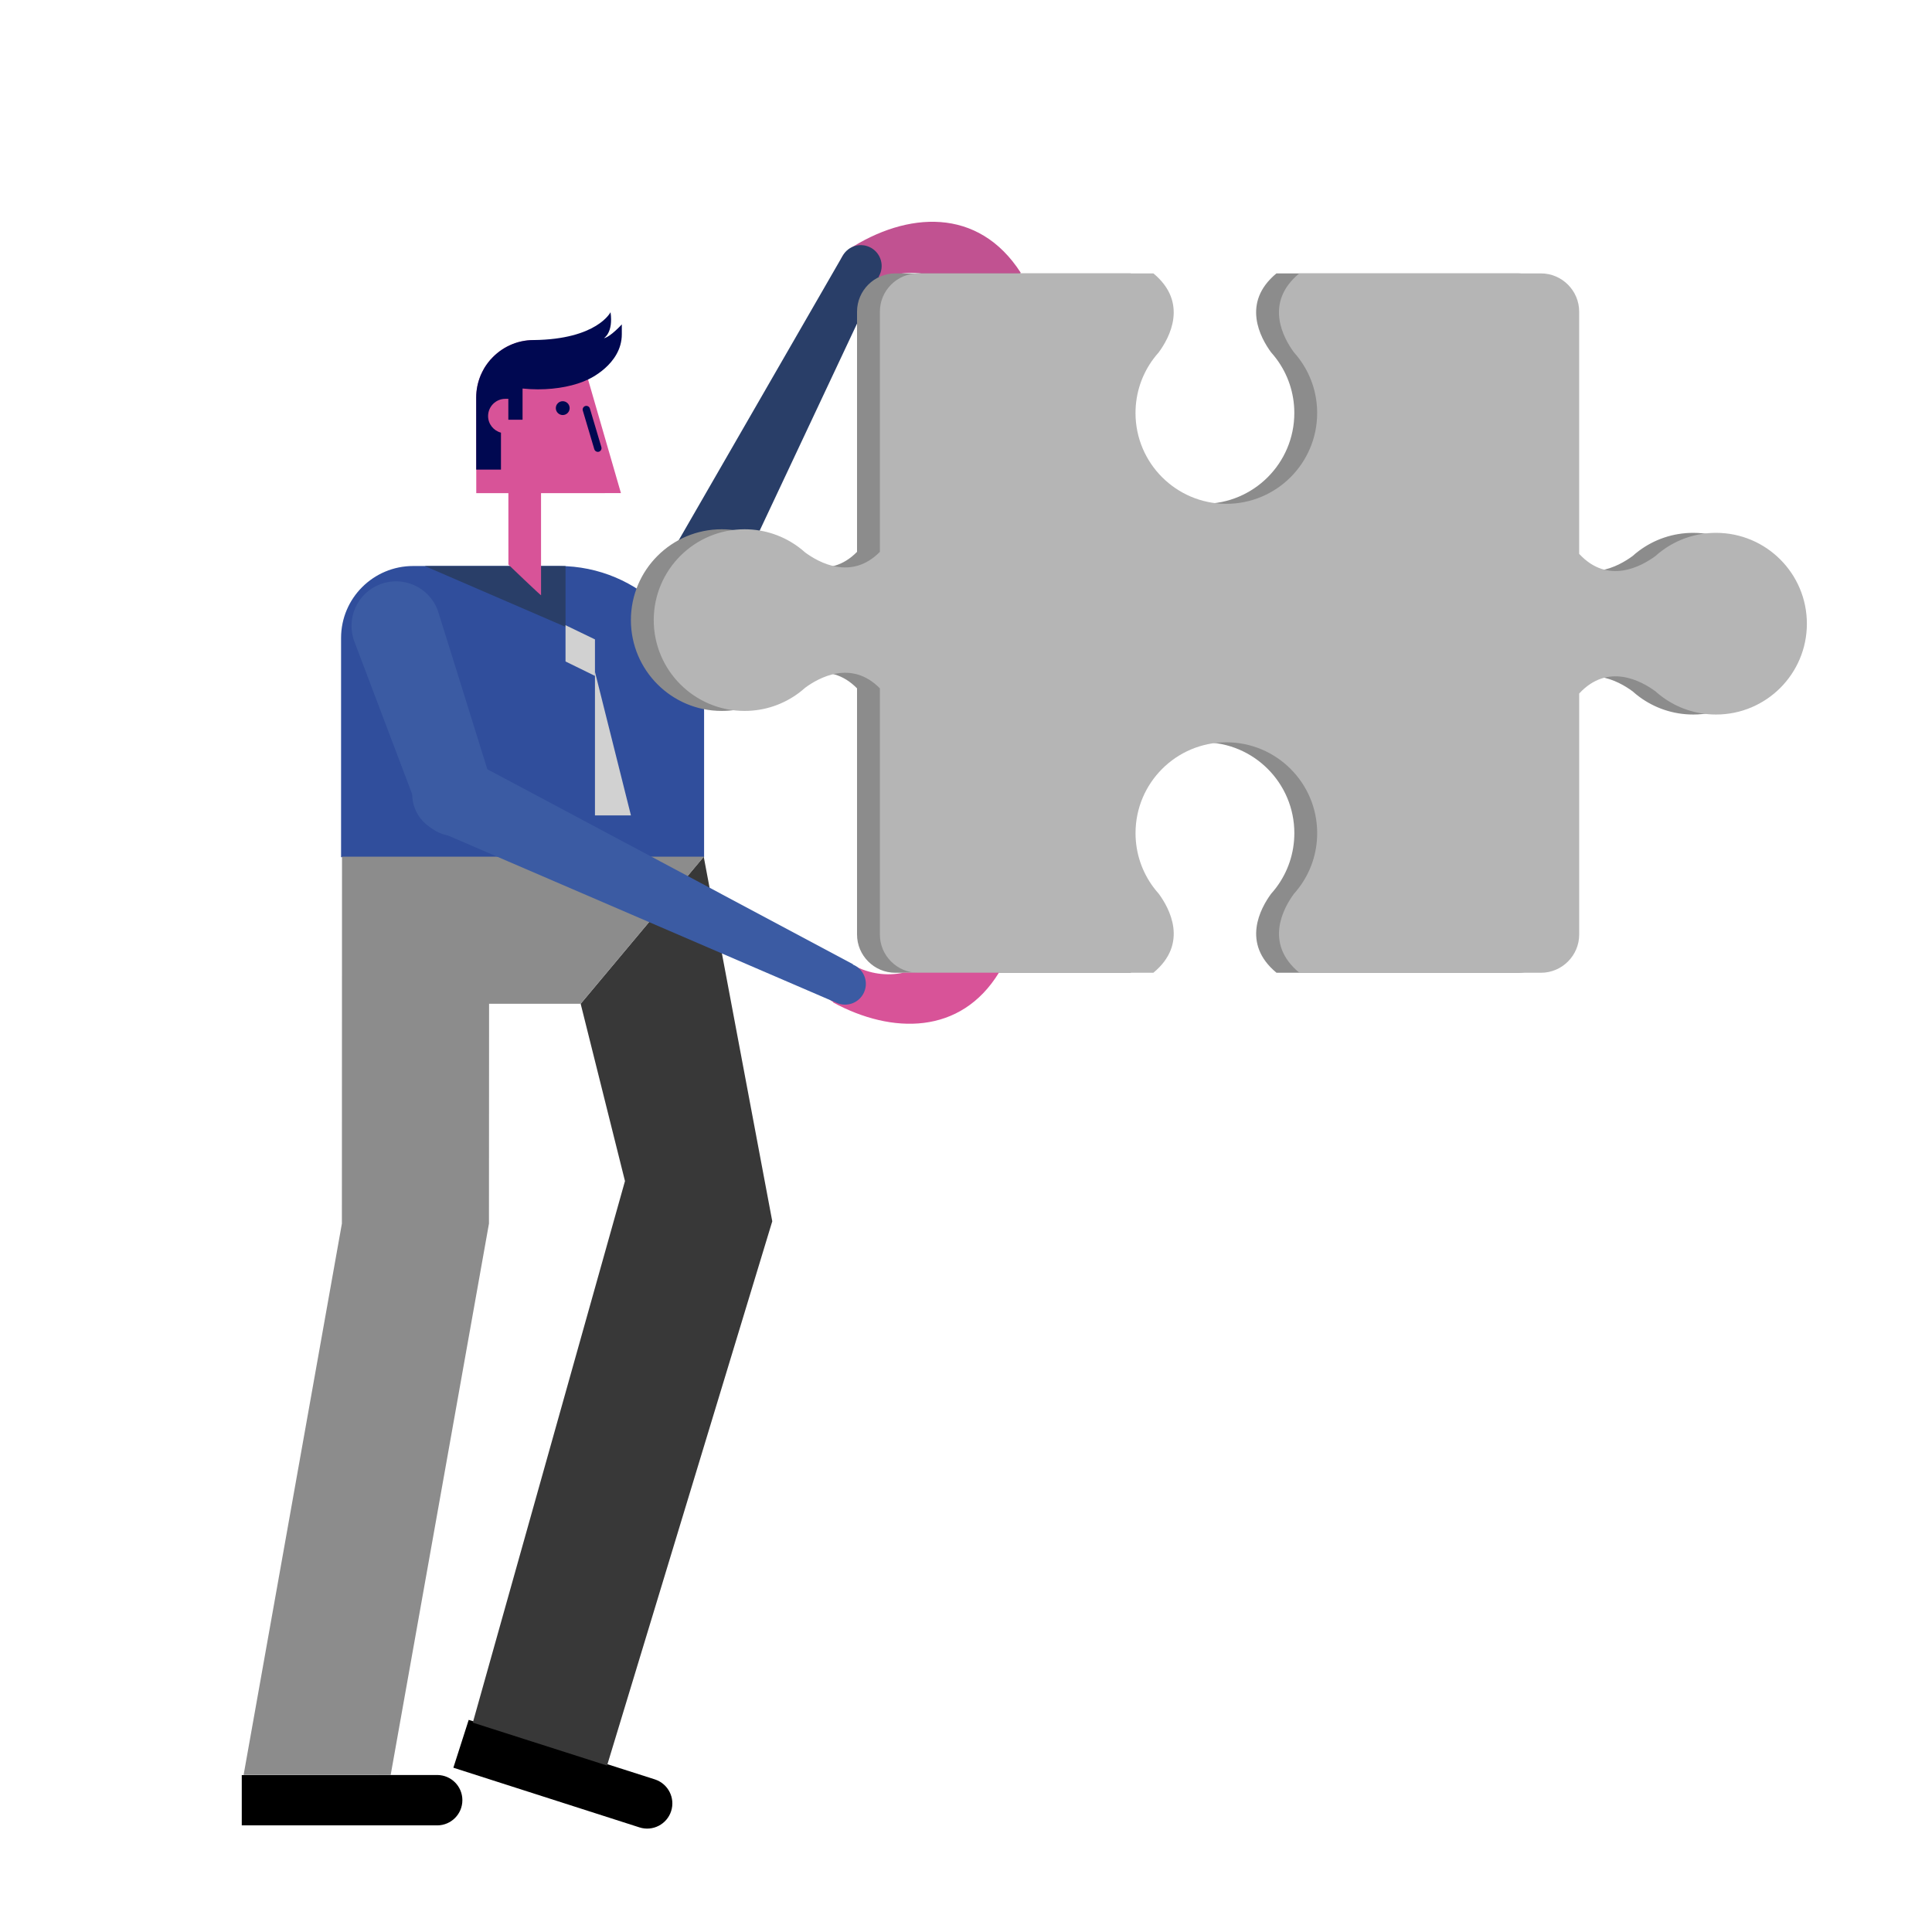 <?xml version="1.0" encoding="utf-8"?>
<!-- Generator: Adobe Illustrator 23.0.0, SVG Export Plug-In . SVG Version: 6.00 Build 0)  -->
<svg version="1.1" id="Capa_1" xmlns="http://www.w3.org/2000/svg" xmlns:xlink="http://www.w3.org/1999/xlink" x="0px" y="0px"
	 viewBox="0 0 800 800" enable-background="new 0 0 800 800" xml:space="preserve">
<path fill="#C15291" d="M351.31,103.31c24.19-15.7,53.76-17.8,71.4,9.69l-19.55,12.69c-10.82-12.75-27.88-16.98-42.31-7.7
	l-0.08-0.12c-3.97,2.46-9.2,1.32-11.76-2.62c-2.56-3.94-1.47-9.18,2.4-11.81L351.31,103.31z"/>
<path fill="#293E68" d="M264.68,284.56c-7.76-4.47-10.42-14.38-5.95-22.14l90.17-156.45l0.02,0.01c0.03-0.05,0.04-0.11,0.07-0.16
	c2.38-4.12,7.65-5.54,11.77-3.16s5.54,7.65,3.16,11.77c-0.03,0.05-0.07,0.09-0.1,0.15l0.15,0.08c0,0-76.73,163.24-77.15,163.96
	C282.35,286.36,272.44,289.03,264.68,284.56z"/>
<path fill="#304E9C" d="M291.55,294.35v60.59H141.23v-90.77c0-16.46,13.37-29.8,29.87-29.8c0.06,0,0.12,0.01,0.18,0.01l0.01-0.01
	h60.13C264.63,234.38,291.55,261.23,291.55,294.35z"/>
<path fill="#293E68" d="M234.17,234.38v25.19l-58.28-25.19H234.17z"/>
<path fill="#D1D1D1" d="M234.17,273.9v-15.02l12.19,5.88v15.11L234.17,273.9z"/>
<path fill="#D1D1D1" d="M261.26,337.65h-14.9v-59.46L261.26,337.65z"/>
<path fill="#8C8C8C" d="M738.73,258.26c0,20.77-16.84,37.61-37.61,37.61c-8.38,0-16.12-2.74-22.37-7.38v0l0,0
	c-0.94-0.7-1.85-1.44-2.73-2.23c-5.77-4.25-19.66-11.98-31.57,0.91v99.8c0,8.7-7.12,15.83-15.83,15.83H528.58
	c-14.71-12.15-6.61-26.77-2.23-32.72c0.78-0.87,1.53-1.78,2.23-2.73l0,0h0c4.64-6.25,7.38-13.99,7.38-22.37
	c0-20.77-16.84-37.61-37.61-37.61c-20.77,0-37.61,16.84-37.61,37.61c0,8.38,2.74,16.12,7.38,22.37h0l0,0
	c0.7,0.94,1.44,1.85,2.23,2.73c4.38,5.95,12.49,20.57-2.23,32.72h-97.41c-8.7,0-15.83-7.12-15.83-15.83V285.03
	c-11.76-11.95-25.27-4.43-30.93-0.26c-0.87,0.78-1.78,1.53-2.73,2.23l0,0v0c-6.25,4.64-13.99,7.38-22.37,7.38
	c-20.77,0-37.61-16.84-37.61-37.61c0-20.77,16.84-37.61,37.61-37.61c8.38,0,16.12,2.74,22.37,7.38v0l0,0
	c0.94,0.7,1.85,1.44,2.73,2.23c5.66,4.17,19.17,11.69,30.93-0.26v-99.47c0-8.7,7.12-15.83,15.83-15.83h97.43
	c14.68,12.15,6.58,26.75,2.2,32.7c-0.78,0.87-1.53,1.78-2.23,2.73l0,0h0c-4.64,6.25-7.38,13.99-7.38,22.37
	c0,20.77,16.84,37.61,37.61,37.61c20.77,0,37.61-16.84,37.61-37.61c0-8.38-2.74-16.12-7.38-22.37h0l0,0
	c-0.7-0.94-1.44-1.85-2.23-2.73c-4.38-5.95-12.48-20.55,2.2-32.7h100.07c8.7,0,15.83,7.12,15.83,15.83v100.3
	c11.91,12.9,25.8,5.16,31.57,0.91c0.87-0.78,1.78-1.53,2.73-2.23l0,0v0c6.25-4.64,13.99-7.38,22.37-7.38
	C721.89,220.65,738.73,237.49,738.73,258.26z"/>
<path fill="#B5B5B5" d="M748.19,258.26c0,20.77-16.84,37.61-37.61,37.61c-8.38,0-16.12-2.74-22.37-7.38v0l0,0
	c-0.94-0.7-1.85-1.44-2.73-2.23c-5.77-4.25-19.66-11.98-31.57,0.91v99.8c0,8.7-7.12,15.83-15.83,15.83H538.04
	c-14.71-12.15-6.61-26.77-2.23-32.72c0.78-0.87,1.53-1.78,2.23-2.73l0,0h0c4.64-6.25,7.38-13.99,7.38-22.37
	c0-20.77-16.84-37.61-37.61-37.61c-20.77,0-37.61,16.84-37.61,37.61c0,8.38,2.74,16.12,7.38,22.37h0l0,0
	c0.7,0.94,1.44,1.85,2.23,2.73c4.38,5.95,12.49,20.57-2.23,32.72h-97.41c-8.7,0-15.83-7.12-15.83-15.83V285.03
	c-11.76-11.95-25.27-4.43-30.93-0.26c-0.87,0.78-1.78,1.53-2.73,2.23l0,0v0c-6.25,4.64-13.99,7.38-22.37,7.38
	c-20.77,0-37.61-16.84-37.61-37.61c0-20.77,16.84-37.61,37.61-37.61c8.38,0,16.12,2.74,22.37,7.38v0l0,0
	c0.94,0.7,1.85,1.44,2.73,2.23c5.66,4.17,19.17,11.69,30.93-0.26v-99.47c0-8.7,7.12-15.83,15.83-15.83h97.43
	c14.68,12.15,6.58,26.75,2.2,32.7c-0.78,0.87-1.53,1.78-2.23,2.73l0,0h0c-4.64,6.25-7.38,13.99-7.38,22.37
	c0,20.77,16.84,37.61,37.61,37.61c20.77,0,37.61-16.84,37.61-37.61c0-8.38-2.74-16.12-7.38-22.37h0l0,0
	c-0.7-0.94-1.44-1.85-2.23-2.73c-4.38-5.95-12.48-20.55,2.2-32.7h100.07c8.7,0,15.83,7.12,15.83,15.83v100.3
	c11.91,12.9,25.8,5.16,31.57,0.91c0.87-0.78,1.78-1.53,2.73-2.23l0,0v0c6.25-4.64,13.99-7.38,22.37-7.38
	C731.36,220.65,748.19,237.49,748.19,258.26z"/>
<path fill="#D85398" d="M413.62,402.78c-15.8,25.76-44.21,25.54-68.64,12.32l0.08-0.15c-4.07-2.31-5.57-7.45-3.33-11.58
	c2.24-4.13,7.36-5.69,11.51-3.55l0.07-0.13c6.87,3.68,14.05,4.51,20.76,3.08H413.62z"/>
<path d="M277.91,749.93c-1.76,5.49-7.64,8.52-13.13,6.75c0,0-77.05-24.71-77.05-24.71l6.35-19.81c0,0,77.16,24.67,77.21,24.69
	C276.69,738.68,279.65,744.49,277.91,749.93z"/>
<path d="M191.46,745.41c0,5.77-4.67,10.44-10.44,10.44c0,0-80.91,0-80.91,0v-20.8c0,0,81.01-0.07,81.06-0.06
	C186.87,735.07,191.46,739.69,191.46,745.41z"/>
<path fill="#383838" d="M319.78,505.71l-68.41,225.36l-55.59-17.77l63.01-224.25l-18.35-73.41l50.96-60.9L319.78,505.71z"/>
<path fill="#8C8C8C" d="M291.46,354.74l-51.01,60.9h-37.93l-0.05,91.02l-40.7,228.32h-60.9l40.7-228.32l0.05-151.92L291.46,354.74z"
	/>
<path fill="#3B5BA3" d="M203.51,324.06c0.03,0.07,0.07,0.14,0.09,0.21c3.17,8.37-1.05,17.73-9.42,20.9
	c-8.37,3.17-17.73-1.05-20.9-9.42l-26.53-70.07c-3.61-9.52,1.19-20.17,10.71-23.77c9.52-3.61,20.17,1.19,23.77,10.71
	C181.49,253.28,203.51,324.06,203.51,324.06z"/>
<path fill="#3B5BA3" d="M193.32,314.03c0.76,0.33,159.9,85.24,159.9,85.24l-0.07,0.15c0.06,0.02,0.11,0.03,0.17,0.05
	c4.37,1.88,6.39,6.95,4.51,11.32c-1.88,4.37-6.95,6.39-11.32,4.51c-0.06-0.02-0.1-0.06-0.16-0.09l-0.01,0.02L180.5,343.81
	c-8.22-3.54-12.02-13.08-8.48-21.3C175.56,314.28,185.1,310.49,193.32,314.03z"/>
<path fill="#D85398" d="M224.03,204.2l0.01,42.26c0,0.32-13.52-12.67-13.52-12.67l-0.01-29.59l-13.3,0l-0.01-39.6
	c0-13.12,10.63-23.76,23.76-23.77c10.34,0,19.12,6.62,22.39,15.84l0.02,0l13.75,47.52L224.03,204.2z"/>
<path fill="#000851" d="M235.88,168.99c0,1.58-1.28,2.87-2.86,2.87c-1.58,0-2.87-1.28-2.87-2.86c0-1.58,1.28-2.87,2.86-2.87
	S235.88,167.41,235.88,168.99z"/>
<path fill="#000851" d="M247.98,187.05c-0.15,0.04-0.29,0.06-0.43,0.06c-0.66,0-1.26-0.43-1.46-1.09l-4.76-16
	c-0.24-0.81,0.22-1.65,1.03-1.9c0.81-0.23,1.65,0.22,1.9,1.03l4.76,16C249.24,185.96,248.78,186.81,247.98,187.05z"/>
<path fill="#000851" d="M257.48,134.32l0,4.07c0,12.63-13.98,18.75-13.98,18.75c-5.24,2.51-12.61,4.08-20.79,4.08
	c-2.18,0-4.29-0.13-6.33-0.34l0,12.92l-5.89,0l0-8.65l-1.25,0c-3.94,0-7.13,3.2-7.13,7.13c0,3.31,2.27,6.07,5.33,6.87l0,15.31
	l-10.25,0l-0.01-29.89c0-3.22,0.66-6.27,1.82-9.07c-0.01,0-0.01-0.01-0.02-0.01c0.06-0.15,0.15-0.28,0.21-0.43
	c0.33-0.75,0.7-1.48,1.1-2.19c0.12-0.22,0.24-0.45,0.37-0.66c0.46-0.76,0.98-1.47,1.52-2.17c0.24-0.3,0.48-0.6,0.72-0.89
	c0.09-0.11,0.18-0.23,0.27-0.33l0.04,0c4.35-4.89,10.65-8.01,17.71-8.01c26.35-0.29,31.89-11.54,31.89-11.54
	c1.22,8.55-2.77,10.78-2.77,10.78C252.69,139.59,257.48,134.32,257.48,134.32z"/>
</svg>
